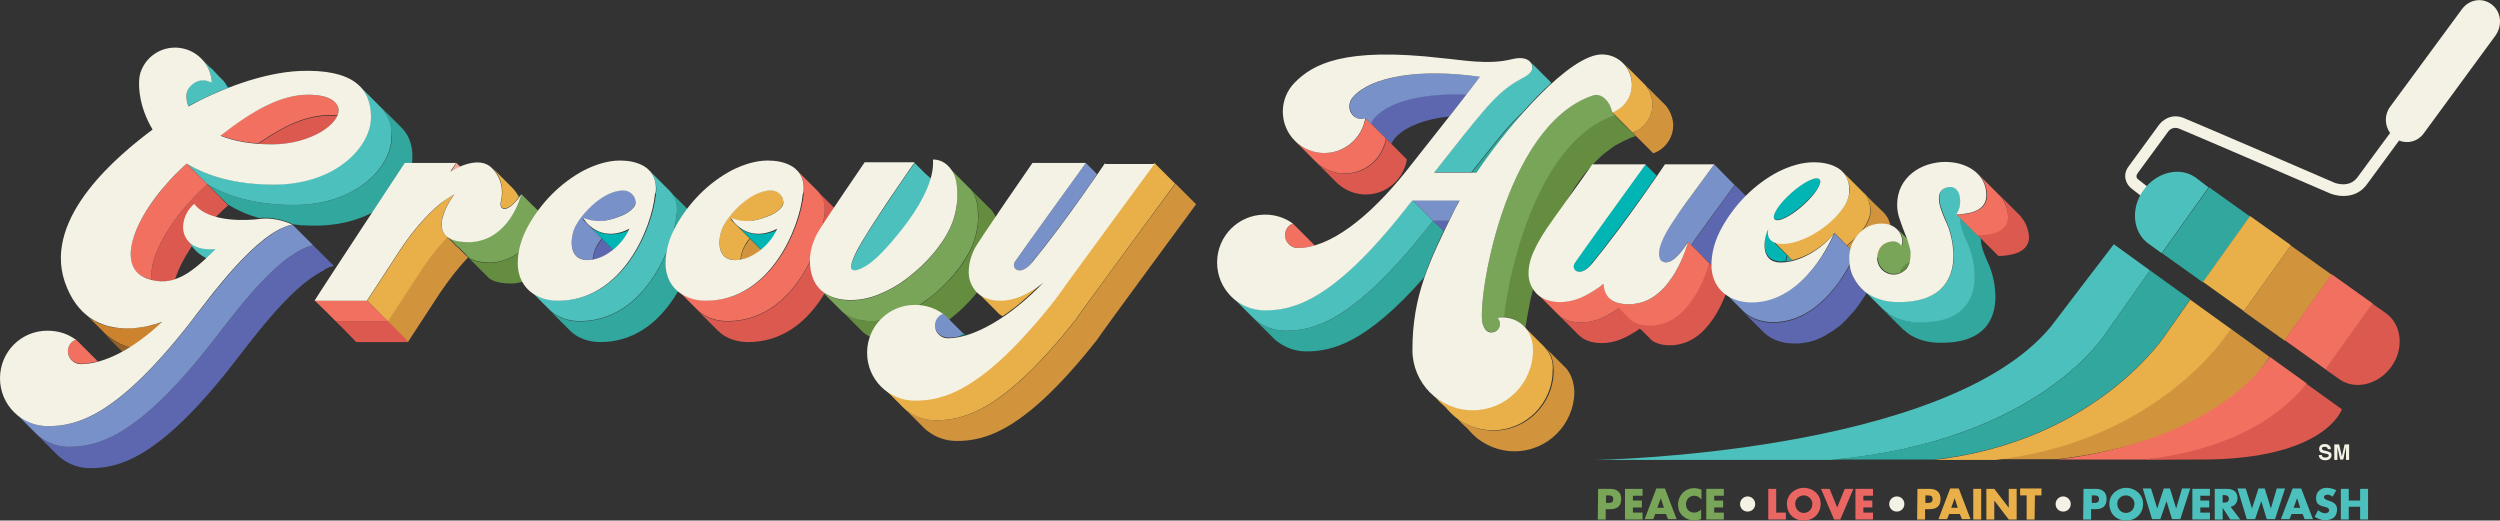 <?xml version="1.0" encoding="utf-8"?>
<!-- Generator: Adobe Illustrator 26.3.1, SVG Export Plug-In . SVG Version: 6.00 Build 0)  -->
<svg version="1.1" id="Layer_1" xmlns="http://www.w3.org/2000/svg" xmlns:xlink="http://www.w3.org/1999/xlink" x="0px" y="0px"
	 viewBox="0 0 725.7 151.1" style="enable-background:new 0 0 725.7 151.1;" xml:space="preserve">
<rect x="0" y="0" width="725.7" height="151.1" fill="#333333" stroke="none"/>
<style type="text/css">
	.st0{fill:#78A558;}
	.st1{fill:#F4F2E4;}
	.st2{fill:#E96663;}
	.st3{fill:#E9B049;}
	.st4{fill:#4CC0BC;}
	.st5{fill:#5D67AF;}
	.st6{fill:#926227;}
	.st7{fill:#31A79E;}
	.st8{fill:#DC5950;}
	.st9{fill:#F27060;}
	.st10{fill:#7891C9;}
	.st11{fill:#CD822D;}
	.st12{fill:#0C5BA2;}
	.st13{fill:#D1943D;}
	.st14{fill:#648D40;}
	.st15{fill:#F7A996;}
	.st16{fill:#286C53;}
	.st17{fill:#FFC132;}
	.st18{fill:#00B5B4;}
	.st19{fill:#EF4E28;}
	.st20{fill:#01B69B;}
	.st21{fill:#F5F3E5;}
</style>
<g>
	<path class="st0" d="M463.9,141.9h3.5c1.9,0,3.2,0.9,3.2,2.9c0,2.1-1.1,3-3.2,3h-1.3v3h-2.3L463.9,141.9L463.9,141.9z M466.2,146
		h0.4c0.8,0,1.7,0,1.7-1.1s-0.8-1.1-1.7-1.1h-0.4V146z"/>
	<path class="st0" d="M474,143.8v1.5h2.6v2H474v1.5h2.8v2h-5.1v-8.9h5.1v2H474V143.8z"/>
	<path class="st0" d="M480.5,149.2l-0.6,1.5h-2.5l3.4-8.9h2.5l3.4,8.9h-2.5l-0.6-1.5H480.5z M482.1,144.6L482.1,144.6l-1,2.8h1.9
		L482.1,144.6z"/>
	<path class="st0" d="M493.8,144.9c-0.5-0.6-1.2-1-2-1c-1.4,0-2.4,1.1-2.4,2.5s1,2.4,2.4,2.4c0.8,0,1.5-0.4,2-0.9v2.8
		c-0.8,0.2-1.3,0.4-2,0.4c-1.2,0-2.4-0.5-3.3-1.3c-1-0.9-1.4-2-1.4-3.4c0-1.2,0.5-2.4,1.3-3.3c0.9-0.9,2.1-1.4,3.4-1.4
		c0.7,0,1.4,0.2,2.1,0.4v2.8H493.8z"/>
	<path class="st0" d="M497.6,143.8v1.5h2.6v2h-2.6v1.5h2.8v2h-5.1v-8.9h5.1v2h-2.8V143.8z"/>
	<path class="st1" d="M509.5,146.3c0,1.2-0.9,2.2-2.2,2.2c-1.3,0-2.2-1-2.2-2.2s1-2.2,2.2-2.2S509.5,145.1,509.5,146.3z"/>
	<path class="st2" d="M515.6,148.8h2.8v2h-5.1v-8.9h2.3V148.8z"/>
	<path class="st2" d="M528.5,146.2c0,2.9-2.1,4.9-4.9,4.9c-2.9,0-4.9-2-4.9-4.9c0-2.7,2.4-4.6,4.9-4.6
		C526.2,141.6,528.5,143.5,528.5,146.2z M521.1,146.2c0,1.5,1.1,2.7,2.5,2.7s2.5-1.1,2.5-2.7c0-1.2-1.1-2.4-2.5-2.4
		S521.1,144.9,521.1,146.2z"/>
	<path class="st2" d="M533.3,147.3l2.2-5.4h2.5l-3.8,8.9h-1.8l-3.8-8.9h2.5L533.3,147.3z"/>
	<path class="st2" d="M540.9,143.8v1.5h2.6v2h-2.6v1.5h2.8v2h-5.1v-8.9h5.1v2h-2.8V143.8z"/>
	<path class="st1" d="M552.8,146.3c0,1.2-0.9,2.2-2.2,2.2s-2.2-1-2.2-2.2s1-2.2,2.2-2.2C551.9,144.1,552.8,145.1,552.8,146.3z"/>
	<path class="st3" d="M556.6,141.9h3.5c1.9,0,3.2,0.9,3.2,2.9c0,2.1-1.1,3-3.2,3h-1.3v3h-2.3L556.6,141.9L556.6,141.9z M558.9,146
		h0.4c0.8,0,1.7,0,1.7-1.1s-0.8-1.1-1.7-1.1h-0.4V146z"/>
	<path class="st3" d="M565.8,149.2l-0.6,1.5h-2.5l3.4-8.9h2.5l3.4,8.9h-2.5l-0.6-1.5H565.8z M567.4,144.6L567.4,144.6l-1,2.8h1.9
		L567.4,144.6z"/>
	<path class="st3" d="M575.1,150.8h-2.3v-8.9h2.3V150.8z"/>
	<path class="st3" d="M576.6,141.9h2.3l4.2,5.5l0,0v-5.5h2.3v8.9h-2.3l-4.2-5.5l0,0v5.5h-2.3V141.9z"/>
	<path class="st3" d="M590.6,150.8h-2.3v-7h-1.9v-2h6.2v2h-1.9L590.6,150.8L590.6,150.8z"/>
	<path class="st1" d="M601.1,146.3c0,1.2-0.9,2.2-2.2,2.2s-2.2-1-2.2-2.2s1-2.2,2.2-2.2S601.1,145.1,601.1,146.3z"/>
	<path class="st4" d="M604.8,141.9h3.5c1.9,0,3.2,0.9,3.2,2.9c0,2.1-1.1,3-3.2,3H607v3h-2.3L604.8,141.9L604.8,141.9z M607.2,146
		h0.4c0.8,0,1.7,0,1.7-1.1s-0.8-1.1-1.7-1.1h-0.4V146z"/>
	<path class="st4" d="M622.1,146.2c0,2.9-2.1,4.9-4.9,4.9c-2.9,0-4.9-2-4.9-4.9c0-2.7,2.4-4.6,4.9-4.6
		C619.7,141.6,622.1,143.5,622.1,146.2z M614.6,146.2c0,1.5,1.1,2.7,2.5,2.7s2.5-1.1,2.5-2.7c0-1.2-1.1-2.4-2.5-2.4
		S614.6,144.9,614.6,146.2z"/>
	<path class="st4" d="M626.2,147.6L626.2,147.6l1.9-5.8h1.8l1.8,5.8l0,0l1.7-5.8h2.4l-2.9,8.9h-2.4l-1.6-5.2l0,0l-1.8,5.2h-2.4
		l-2.7-8.9h2.4L626.2,147.6z"/>
	<path class="st4" d="M638.7,143.8v1.5h2.6v2h-2.6v1.5h2.8v2h-5.1v-8.9h5.1v2h-2.8V143.8z"/>
	<path class="st4" d="M650.3,150.8h-2.9l-2.2-3.4l0,0v3.4h-2.3v-8.9h3.5c1.8,0,3.1,0.8,3.1,2.7c0,1.2-0.7,2.3-2,2.5L650.3,150.8z
		 M645.2,145.9h0.2c0.8,0,1.6-0.1,1.6-1.1s-0.9-1.1-1.6-1.1h-0.2V145.9z"/>
	<path class="st4" d="M653.7,147.6L653.7,147.6l1.9-5.8h1.8l1.8,5.8l0,0l1.7-5.8h2.4l-2.9,8.9H658l-1.6-5.2l0,0l-1.8,5.2h-2.4
		l-2.7-8.9h2.4L653.7,147.6z"/>
	<path class="st4" d="M665.2,149.2l-0.6,1.5h-2.5l3.4-8.9h2.5l3.4,8.9H669l-0.6-1.5H665.2z M666.8,144.6L666.8,144.6l-1,2.8h1.9
		L666.8,144.6z"/>
	<path class="st4" d="M677.1,144.2c-0.4-0.4-1-0.6-1.5-0.6c-0.4,0-1,0.2-1,0.7s0.6,0.7,1,0.9l0.6,0.2c1.2,0.4,2.2,1,2.2,2.4
		c0,0.9-0.2,1.8-0.9,2.4c-0.7,0.6-1.6,0.8-2.5,0.8c-1.1,0-2.2-0.4-3.1-1l1-1.9c0.6,0.5,1.3,0.9,2.1,0.9c0.5,0,1.1-0.3,1.1-0.9
		c0-0.7-0.9-0.9-1.4-1c-1.5-0.4-2.4-0.8-2.4-2.5c0-1.8,1.3-3,3.1-3c0.9,0,2,0.3,2.8,0.7L677.1,144.2z"/>
	<path class="st4" d="M685.1,145.3v-3.4h2.3v8.9h-2.3v-3.7h-3.3v3.7h-2.3v-8.9h2.3v3.4H685.1z"/>
</g>
<g>
	<g>
		<path class="st5" d="M96.9,77.2L96.9,77.2l-3-3l0,0l0,0l-3-3c-1.1,0.2-2.3,0.7-3.5,1.3c-9.6,4.8-20.8,20.4-26.7,27.9
			c-20.9,26.5-32.4,29.3-40.7,29.3c-3.1,0-5.9-1-8.2-2.7c-0.4-0.3-0.8-0.7-1.2-1l2.3,2.3c0.2,0.3,0.5,0.5,0.8,0.8l2.3,2.3
			c0.2,0.3,0.5,0.5,0.8,0.8c0.4,0.4,0.8,0.7,1.2,1c2.3,1.7,5.1,2.7,8.2,2.7c8.3,0,19.8-2.8,40.7-29.3c5.9-7.5,17.1-23.1,26.7-27.9
			C94.6,77.9,95.8,77.4,96.9,77.2L96.9,77.2z"/>
		<path class="st6" d="M37.7,100.8c-2.2-0.5-4.3-1.5-6.3-3c-0.4-0.3-0.8-0.6-1.2-1c0,0,4.9,4.9,5.3,5.3c0.1-0.1,0.3-0.1,0.4-0.2
			c-0.1-0.1-0.1-0.1,0,0C36.5,101.5,37.1,101.2,37.7,100.8z"/>
		<path class="st7" d="M117.9,38.7c-0.3-0.5-0.7-0.9-1.1-1.4l-0.5-0.5l-2.4-2.4c-0.1-0.1-0.1-0.1-0.2-0.2l-0.4-0.4l0,0l-2.6-2.6
			c0.4,0.5,0.8,0.9,1.1,1.4c1.3,2,1.9,4.5,1.9,7.3c0,8.5-10.2,19.6-28.2,19.6c-11.3,0-19.5-2.5-25.3-6.1l3,3l3,3
			c2.6,1.6,5.5,2.9,9,3.9c5.1-0.6,9.6,1.7,9.6,1.7l0.1,0.1l0,0c0.3,0,0.5,0,0.8,0.1c0.3,0,0.5,0,0.8,0.1c0.3,0,0.5,0,0.8,0.1
			c0.3,0,0.5,0,0.8,0c1.1,0.1,2.2,0.1,3.4,0.1c18.1,0,28.2-11.1,28.2-19.6C119.8,43.2,119.2,40.7,117.9,38.7z"/>
		<path class="st8" d="M63.2,56.5l-3-3C49.9,62.7,43.1,74.3,44,81.3c1,0.3,2,0.4,3,0.4c1.3,0,2.6-0.2,3.8-0.6
			c2.1-6.6,7.8-14.7,15.4-21.5L63.2,56.5z"/>
		<path class="st8" d="M95.6,33.6c-6.6,0-13.1,2.9-20.6,8.2c1.3,0.1,2.6,0.1,4,0.1c1.3,0,2.6-0.1,3.8-0.2c5.2-0.6,9.7-2.6,12.5-4.8
			c1.2-1,2.1-2.1,2.6-3.2C97.2,33.6,96.4,33.6,95.6,33.6z"/>
		<path class="st9" d="M22,98.5c-0.5,0.2-0.9,0.5-1.3,0.9c-0.6,0.7-1,1.5-1,2.5c0,1.8,1.3,3.3,3.1,3.6c0.2,0,0.4,0.1,0.6,0.1
			c1.1,0,2.3-0.1,3.5-0.4c0.5-0.1,1-0.2,1.5-0.3L22,98.5z"/>
		<path class="st10" d="M90.9,71.2C90.9,71.2,90.8,71.2,90.9,71.2L88,68.3l-0.1-0.1l0,0l0,0L85,65.3l-0.1-0.1
			c-0.1,0-0.2,0.1-0.3,0.1c-1,0.2-2.1,0.6-3.2,1.2c-9.6,4.8-20.8,20.4-26.7,27.9c-20.9,26.5-32.4,29.3-40.7,29.3
			c-3.1,0-5.9-1-8.2-2.7c-0.4-0.3-0.8-0.7-1.2-1l2.6,2.6l3,3c0.1,0.1,0.2,0.2,0.4,0.4c0.4,0.4,0.8,0.7,1.2,1
			c2.3,1.7,5.1,2.7,8.2,2.7c8.3,0,19.8-2.8,40.7-29.3c5.9-7.5,17.1-23.1,26.7-27.9C88.6,71.9,89.7,71.4,90.9,71.2L90.9,71.2z"/>
		<path class="st4" d="M111.8,32.7c-0.3-0.5-0.7-1-1.1-1.4c0,0,0,0-0.1-0.1l-0.2-0.2c0,0,0,0-0.1-0.1l-2.6-2.6l-0.1-0.1l-0.3-0.3
			l0,0l-2.9-2.9c0.5,0.5,0.9,1.1,1.3,1.6c1.3,2,1.9,4.5,1.9,7.3c0,8.5-10.2,19.6-28.2,19.6c-11.3,0-19.5-2.5-25.3-6.1l3,3l3,3
			c5.9,3.6,14.1,6.1,25.3,6.1c18.1,0,28.2-11.1,28.2-19.6C113.8,37.2,113.2,34.7,111.8,32.7z"/>
		<path class="st9" d="M60.2,53.5l-3-3l-3-3C40.5,59.7,32.9,76.1,41.6,80.4c0.2,0.1,0.5,0.2,0.8,0.3c0.6,0.2,1.1,0.4,1.6,0.5
			C43.1,74.3,49.9,62.7,60.2,53.5z"/>
		<path class="st9" d="M98.2,31.4v-0.1c-0.3-1.5-2.4-3.8-8.7-3.8c-8,0-15.9,4.3-25.5,11.8c1.5,0.6,3.1,1.1,5,1.5
			c1.8,0.4,3.8,0.7,6,0.8c7.5-5.2,14-8.2,20.6-8.2c0.9,0,1.6,0,2.3,0.1C98.2,32.9,98.4,32.2,98.2,31.4z"/>
		<path class="st11" d="M46.4,93.7c-0.1,0-0.1,0-0.2,0.1c-0.3,0.1-0.7,0.2-1.1,0.3c-0.1,0-0.2,0.1-0.3,0.1s-0.2,0.1-0.3,0.1
			c-0.3,0.1-0.6,0.2-0.9,0.2c-0.1,0-0.1,0-0.2,0c-0.1,0-0.3,0.1-0.4,0.1c-0.2,0-0.4,0.1-0.6,0.1c-0.1,0-0.2,0-0.3,0.1
			c-0.4,0.1-0.8,0.1-1.2,0.2h-0.1c-0.3,0-0.6,0.1-0.9,0.1c0,0,0,0-0.1,0c-0.3,0-0.6,0.1-1,0.1l0,0c-0.3,0-0.7,0-1,0.1l0,0
			c-0.3,0-0.7,0-1,0c-0.5,0-0.9,0-1.4,0s-1-0.1-1.4-0.1c-0.5-0.1-1-0.1-1.5-0.2c-0.2,0-0.5-0.1-0.7-0.2c-0.5-0.1-1-0.3-1.5-0.4
			c-0.5-0.2-1-0.3-1.4-0.5c-0.5-0.2-0.9-0.4-1.3-0.7c-0.1-0.1-0.3-0.2-0.4-0.2c-0.2-0.1-0.4-0.2-0.5-0.3c-0.2-0.1-0.4-0.2-0.5-0.4
			c-0.2-0.2-0.4-0.3-0.6-0.5c-0.4-0.3-0.8-0.6-1.1-1l2.2,2.2c0.2,0.3,0.5,0.5,0.8,0.8l2.3,2.3c0.2,0.3,0.5,0.5,0.8,0.8
			c0.4,0.4,0.8,0.7,1.2,1c2,1.5,4.1,2.5,6.3,3c1.2-0.7,2.4-1.6,3.6-2.5c0.4-0.3,0.7-0.6,1.1-0.9c0,0,0,0,0.1,0
			c0.3-0.3,0.7-0.5,1-0.8c0.5-0.4,0.9-0.8,1.4-1.2c0.7-0.6,1.5-1.3,2.3-2C47.1,93.5,46.8,93.6,46.4,93.7z"/>
	</g>
	<path class="st4" d="M65.7,24.6c-0.2-0.4-0.5-0.7-0.8-1.1l0,0c-0.3-0.4-0.7-0.7-1.1-1.1l0,0l-2-2.1v-0.1L61,19.6l0,0l-2.3-2.3
		c0.4,0.4,0.7,0.9,1,1.3c1.1,1.6,1.7,3.5,1.8,5.4c-0.3-0.2-0.6-0.3-1-0.5c-2.6-0.9-5.3,0.5-6.2,3c-0.3,0.9-0.3,2.4,0.4,4.3
		c0.9-0.5,1.7-0.9,2.7-1.4l0,0c2-1,4.1-2,6.2-2.9l0,0c0.3-0.1,0.5-0.2,0.8-0.3c0.6-0.2,1.2-0.5,1.8-0.7
		C66.1,25.2,65.9,24.9,65.7,24.6z"/>
	<path class="st12" d="M64.9,23.6c0.3,0.3,0.6,0.7,0.8,1.1c0.2,0.3,0.4,0.6,0.5,0.9c0.2-0.1,0.3-0.1,0.4-0.2L64.9,23.6z"/>
</g>
<g>
	<g>
		<path class="st5" d="M399,34c-0.3,0.3-0.5,0.6-0.7,0.9c0,0.1-0.1,0.1-0.1,0.2c0,0.1-0.1,0.2-0.1,0.2c0,0.1,0,0.1-0.1,0.2
			c0,0.1-0.1,0.2-0.1,0.3l3,3l1.4,1.4l1.6,1.6c0-0.1,0.1-0.2,0.1-0.3c0,0,0-0.1,0.1-0.1c0-0.1,0.1-0.2,0.1-0.3s0.1-0.2,0.2-0.3
			c0.2-0.3,0.3-0.5,0.6-0.8c2.9-3.2,8.4-5.4,15.7-6.2c1-1.2,1.8-2.4,2.7-3.4c0.8-1.1,1.6-2.1,2.3-3C413.1,26.9,403.3,29.3,399,34z"
			/>
		<path class="st7" d="M436.2,38.9c-1.8,2.2-4.9,6-9,11.2h1.5c3.8-5.6,8.5-11.7,13.4-17.3C440.4,34.2,438.4,36.2,436.2,38.9z"/>
		<path class="st13" d="M455.6,108.3c-0.3-0.5-0.6-0.9-0.9-1.3c-0.2-0.3-0.5-0.5-0.8-0.8l0,0l-2.2-2.2l0,0l-0.6-0.6l-0.1-0.1
			l-2.3-2.3c0.4,0.4,0.7,0.9,1,1.3c0.9,1.4,1.3,3.2,1.3,5.3c0,9.6-7.8,17.4-17.4,17.4c-4.1,0-7.8-1.4-10.7-3.7c0.9,1.1,1.9,2.1,3,3
			c0.9,1.1,1.9,2.1,3,3c3,2.3,6.7,3.7,10.7,3.7c9.6,0,17.4-7.8,17.4-17.4C456.9,111.5,456.4,109.7,455.6,108.3z"/>
		<path class="st13" d="M484.5,32c-0.3-0.5-0.6-0.9-0.9-1.3l-3-3l-3-3c0.4,0.4,0.7,0.8,0.9,1.3c0.8,1.3,1.2,2.8,1.2,4.4
			c0,3.2-1.8,6-4.4,7.5c-0.5,0.3-0.9,0.5-1.4,0.6l0.9,0.9l2.1,2.1l0.9,0.9l2.1,2.1c0.5-0.2,1-0.4,1.4-0.6c2.6-1.5,4.4-4.3,4.4-7.5
			C485.7,34.8,485.2,33.3,484.5,32z"/>
		<path class="st14" d="M471.7,36.5l-3-3c-0.1,0-0.2,0.1-0.4,0.1c-21,7-30.1,42.1-31.9,58.4c1.2,0.1,2.3,0.3,3.3,0.8
			c1.1,0.5,2,1.1,2.8,2l0.3,0.3c0.4-2.5,0.9-5.3,1.5-8.3c0-0.2,0.1-0.4,0.2-0.7c0.3-1.4,0.7-2.9,1.1-4.4c0-0.2,0.1-0.4,0.2-0.6
			c0.1-0.3,0.2-0.7,0.3-1c0.1-0.2,0.1-0.5,0.2-0.7c0.3-1.2,0.7-2.3,1-3.5c0.2-0.7,0.4-1.4,0.7-2.1c1.3-3.9,2.9-7.8,4.7-11.5
			c0.3-0.7,0.7-1.3,1-2c0.9-1.7,1.8-3.3,2.8-4.9c0.4-0.6,0.7-1.2,1.1-1.7c2-3,4.3-5.7,6.8-8c0.5-0.5,1-0.9,1.5-1.3
			c0.8-0.6,1.6-1.2,2.4-1.8c0.4-0.3,0.9-0.6,1.4-0.8c0.5-0.3,1-0.5,1.5-0.8c0.5-0.2,1-0.5,1.5-0.7c0.6-0.3,1.2-0.5,1.8-0.7
			c0.1,0,0.2-0.1,0.4-0.1L471.7,36.5z"/>
		<path class="st8" d="M407,44.9l-1.6-1.6l-1.4-1.4l-1.6-1.6c-0.1,0.7-0.3,1.5-0.6,2.2c-0.6,1.6-1.5,3.1-2.8,4.4
			c-4.2,4.2-10.7,4.6-15.4,1.4c-0.5-0.4-1-0.8-1.5-1.2l2.8,2.8c0,0,0,0,0.1,0.1c0,0,0,0,0.1,0.1L388,53l0,0l0,0
			c0.5,0.5,1,0.9,1.6,1.3c4.7,3.3,11.2,2.8,15.4-1.4c1.3-1.3,2.2-2.8,2.8-4.4c0.3-0.7,0.5-1.5,0.6-2.2L407,44.9z"/>
		<path class="st7" d="M416,64.1c-0.7,0.9-1.4,1.7-2.1,2.6c-21,26.5-32.4,29.3-40.7,29.3c-3.1,0-5.9-1-8.2-2.7
			c-0.6-0.4-1.1-0.9-1.6-1.4l3,3l3,3c0.5,0.5,1,1,1.6,1.4c2.3,1.7,5.1,2.7,8.2,2.7c7.4,0,17.3-2.3,34.2-21.5
			c1.5-4.4,3.4-8.7,5.7-13.5L416,64.1z"/>
		<path class="st5" d="M419.1,67.1c0.5-1,1-2,1.5-3H416L419.1,67.1z"/>
		<path class="st4" d="M450,23.7l-2.7-2.7l-0.4-0.4l-2.5-2.5c0.4,0.5,0.5,1.2,0.4,1.7c0,0.2-0.1,0.4-0.2,0.6
			c-1.6,2.9-5.6,1.6-14.5,12.4c-2.5,2.9-7.2,8.9-13.8,17.2h5.4h5.4c4.1-5.2,7.2-9,9-11.2c2.2-2.7,4.2-4.6,5.8-6.1
			c2.8-3.2,5.6-6.1,8.4-8.6l0,0L450,23.7z"/>
		<path class="st3" d="M449.5,102.3c-0.3-0.5-0.6-0.9-1-1.3c0-0.1-0.1-0.1-0.1-0.2l-0.4-0.4c0,0,0,0-0.1-0.1l-2.1-2.1l-0.2-0.2
			c-0.1-0.1-0.1-0.1-0.2-0.2l0,0l-0.4-0.4l0,0l-2.3-2.3l-0.3-0.3c0.1,0.1,0.2,0.2,0.3,0.4c0.3,0.3,0.5,0.7,0.7,1
			c0.9,1.4,1.3,3.2,1.3,5.3c0,9.6-7.8,17.4-17.4,17.4c-4.1,0-7.8-1.4-10.7-3.7c0.9,1.1,1.9,2.1,3,3c0.9,1.1,1.9,2.1,3,3
			c3,2.3,6.7,3.7,10.7,3.7c9.6,0,17.4-7.8,17.4-17.4C450.9,105.5,450.4,103.7,449.5,102.3z"/>
		<path class="st3" d="M478.5,26c-0.3-0.5-0.6-0.9-0.9-1.3l-3-3l-0.8-0.8l-2.2-2.2c0.3,0.4,0.7,0.8,0.9,1.3c0.8,1.3,1.2,2.8,1.2,4.4
			c0,3.2-1.8,6-4.4,7.5c-0.5,0.3-0.9,0.5-1.4,0.6l0.9,0.9l2.1,2.1l0.9,0.9l2.1,2.1c0.5-0.2,1-0.4,1.4-0.6c2.6-1.5,4.4-4.3,4.4-7.5
			C479.7,28.8,479.2,27.3,478.5,26z"/>
		<path class="st9" d="M399.4,37.3l-3-3c-0.1,0.7-0.3,1.5-0.6,2.2c-0.6,1.6-1.5,3.1-2.8,4.4c-4.2,4.2-10.7,4.6-15.4,1.4
			c-0.5-0.4-1-0.8-1.5-1.2l2.7,2.7l0,0l0.1,0.1L379,44l2.8,2.8l0.1,0.1L382,47c0.5,0.5,1,0.9,1.5,1.2c4.7,3.3,11.2,2.8,15.4-1.4
			c1.3-1.3,2.2-2.8,2.8-4.4c0.3-0.7,0.5-1.5,0.6-2.2L399.4,37.3z"/>
		<path class="st4" d="M413,61.1l-3-3c-0.7,0.9-1.4,1.7-2.1,2.6C387,87.2,375.5,90,367.2,90c-3.1,0-5.9-1-8.2-2.7
			c-0.6-0.5-1.2-1-1.8-1.6l3.2,3.2l3,3c0.5,0.5,1,1,1.6,1.4c2.3,1.7,5.1,2.7,8.2,2.7c8.3,0,19.7-2.9,40.7-29.3
			c0.7-0.9,1.4-1.8,2.1-2.6L413,61.1z"/>
		<path class="st10" d="M410,58.1l3,3l3,3h4.6c0.5-1,1-2,1.5-3c0.1-0.1,0.1-0.2,0.2-0.4c0.4-0.8,0.9-1.7,1.4-2.6H410z"/>
		<path class="st10" d="M427.8,24.7c0.7-0.9,1.3-1.7,1.9-2.4c-17.5-2.5-31.3-0.1-36.7,5.7c-1.8,1.9-1.3,4.3-0.1,5.6
			c0.6,0.6,1.3,0.9,2,0.9l0,0c0.5,0,1,0,1.5-0.2l1.6,1.6c0-0.1,0.1-0.2,0.1-0.3s0-0.1,0.1-0.2c0-0.1,0.1-0.2,0.1-0.2
			c0-0.1,0.1-0.1,0.1-0.2c0.2-0.3,0.4-0.6,0.7-0.9c4.3-4.7,14-7.1,26.7-6.6C426.5,26.4,427.2,25.5,427.8,24.7L427.8,24.7z"/>
		<path class="st0" d="M467.8,32.6c-0.1-0.7-0.2-1.4-0.5-2c0,0,0,0-0.1,0c0,0,0,0,0.1,0c-0.9-2.1-2.9-3.7-4.9-3
			c-26,8.7-33.8,60.6-32,66.3c0.4,1.3,1.1,2.5,2.5,2.5c0.1,0,0.3,0,0.4,0l0,0c1.2-0.2,2.1-1.2,2.1-2.5c0-0.7-0.3-1.3-0.7-1.8l0,0
			c0.4-0.1,0.8-0.1,1.3-0.1c0.2,0,0.4,0,0.6,0c1.8-16.3,10.9-51.4,31.9-58.4c0.1,0,0.2-0.1,0.4-0.1L467.8,32.6z"/>
	</g>
	<path class="st9" d="M375.3,64.9c-0.5,0.2-0.9,0.5-1.3,0.9c-0.6,0.7-1,1.5-1,2.5c0,1.8,1.3,3.3,3.1,3.6c0.2,0,0.4,0.1,0.6,0.1
		c1.1,0,2.3-0.1,3.5-0.4c0.5-0.1,1-0.2,1.4-0.4L375.3,64.9z"/>
	<path class="st1" d="M465,15.8c-9.1,0-26.2,19.2-36.4,34.3h-12.3c6.6-8.4,11.3-14.3,13.8-17.2c8.9-10.8,12.9-9.5,14.5-12.4
		c0.7-1.3-0.2-4.7-5.8-3.3c-6.8,1.7-14.3,0.2-20-0.3c-29-3.4-37.8,1.9-42.9,7c-4.7,4.7-4.7,12.3,0,17s12.3,4.7,17,0
		c1.9-1.9,3-4.2,3.4-6.6c-1.2,0.5-2.5,0.2-3.5-0.7c-1.3-1.3-1.7-3.7,0.1-5.6c5.3-5.8,19.2-8.2,36.7-5.7
		c-3.2,4.3-10.1,13.1-21.2,27.1C397.2,63.5,385.8,72,376.7,72c-2,0-3.7-1.7-3.7-3.7c0-1.5,0.9-2.9,2.3-3.4c-2.3-1.7-5.1-2.6-8.1-2.6
		c-7.7,0-13.9,6.2-13.9,13.9s6.2,13.9,13.9,13.9c8.3,0,19.8-2.8,40.7-29.3c0.7-0.9,1.4-1.8,2.1-2.6h13.7c-0.5,0.9-1,1.8-1.4,2.6
		c-7.5,15.2-12.3,25-12.3,40.8c0,9.6,7.8,17.5,17.5,17.5c9.6,0,17.5-7.8,17.5-17.5c0-5.9-4.1-9.5-9-9.5c-0.4,0-0.8,0-1.3,0.1l0,0
		c0.4,0.5,0.7,1.1,0.7,1.8c0,1.4-1.1,2.5-2.5,2.5s-2.1-1.2-2.5-2.5c-1.8-5.7,6-57.6,32-66.3c2.7-0.9,5.2,2.2,5.5,5
		c3.4-1.2,5.8-4.4,5.8-8.2C473.6,19.6,469.8,15.8,465,15.8z"/>
</g>
<g>
	<path class="st15" d="M133.6,48.4c-0.9,0.4-1.5,0.7-1.5,0.7c-0.4,0.2-0.8,0.5-1.2,0.7l1.6-2.5L133.6,48.4z"/>
	<g>
		<path class="st16" d="M150.2,56.5c0,0.1,0.1,0.1,0.1,0.2l0,0l0,0c0.1,0.2,0.2,0.4,0.3,0.6l0,0l0,0c0.1-0.1,0.2-0.2,0.2-0.3
			l0.1-0.1l-2-2c0.3,0.3,0.5,0.6,0.7,0.9C149.9,56,150.1,56.3,150.2,56.5z"/>
		<path class="st14" d="M160.4,65.4l-3-3c0,0.1-0.1,0.3-0.2,0.7c0,0,0,0,0,0.1c-0.1,0.2-0.1,0.4-0.2,0.6c-0.4,1.2-1.2,3.1-2.5,5.1
			c-2.2,3.4-5.9,7-11.7,7.4c-0.2,0-0.5,0-0.7,0c-2,0-3.5-0.3-4.6-0.7c-0.6-0.2-1.1-0.5-1.5-0.8l2.2,2.2l0,0c0.1,0.1,0.2,0.3,0.4,0.4
			c0.1,0.1,0.1,0.1,0.2,0.2l0.1,0.1l0,0l0.1,0.1l2.3,2.3l0,0c0.1,0.2,0.3,0.3,0.5,0.5l0,0c0.4,0.4,1,0.7,1.7,1
			c1.2,0.4,2.7,0.7,4.6,0.7c0.2,0,0.5,0,0.7,0c5.8-0.4,9.5-3.9,11.7-7.4c2.1-3.2,2.9-6.2,2.9-6.5L160.4,65.4z"/>
		<path class="st13" d="M135.9,74.7c-0.1-0.1-0.2-0.2-0.4-0.3c0,0,0,0-0.1-0.1l-0.1-0.1l-0.1-0.1c-0.1-0.1-0.1-0.2-0.2-0.2l0,0
			l-2.1-2.1c0,0,0,0-0.1,0c-0.4-0.3-0.7-0.6-1-1l-1.9-1.9c-0.1,0-0.1-0.1-0.2-0.1c-2.9,3-5.5,6.3-8.1,10.4l-9.2,14.1l3,3l3,3
			l9.2-14.1C130.4,81.1,133,77.7,135.9,74.7L135.9,74.7z"/>
		<polygon class="st8" points="115.6,96.2 112.6,93.2 97.4,93.2 100.4,96.2 103.4,99.3 118.6,99.3 		"/>
		<path class="st0" d="M154.3,59.3l-3-3c0,0.1-0.1,0.3-0.2,0.7v0.1c-0.1,0.2-0.1,0.4-0.2,0.6c-0.4,1.2-1.2,3.1-2.5,5.1
			c-2.2,3.4-5.9,7-11.7,7.4c-0.2,0-0.5,0-0.7,0c-2,0-3.5-0.3-4.6-0.7c-0.5-0.2-0.9-0.4-1.3-0.7l1.9,1.9c0.2,0.4,0.6,0.7,1,1
			c0,0,0,0,0.1,0l2.1,2.1l0,0c0.1,0.1,0.2,0.2,0.3,0.4l0.1,0.1c0.1,0.1,0.3,0.3,0.4,0.4l0,0c0.4,0.3,0.9,0.6,1.5,0.8
			c1.2,0.4,2.7,0.7,4.6,0.7c0.2,0,0.5,0,0.7,0c5.8-0.4,9.5-3.9,11.7-7.4c1.3-1.9,2-3.8,2.5-5.1c0.1-0.2,0.2-0.5,0.2-0.6V63
			c0.1-0.4,0.2-0.6,0.2-0.7L154.3,59.3z"/>
		<path class="st3" d="M150.3,56.7L150.3,56.7c0-0.1-0.1-0.1-0.1-0.2c-0.2-0.3-0.3-0.5-0.5-0.8s-0.5-0.6-0.7-0.9
			c-0.1-0.1-0.1-0.1-0.2-0.2c-0.1-0.1-0.1-0.1-0.2-0.2l-2.7-2.7l-0.1-0.1l-0.1-0.1l-2.7-2.7c0.5,0.6,1,1.2,1.4,1.8
			c1.4,2.4,1.7,5.2,1.1,7.7c-0.6,2,0.8,3.2,3.3,1c0.6-0.5,1.2-1.2,1.9-2.2C150.5,57.1,150.4,56.9,150.3,56.7z"/>
		<path class="st3" d="M128.2,64.4c0.4-3.8,3.7-8,3.7-8c-1.7,0.9-3.7,2.3-5.5,4c-3.8,3.5-7.2,7.6-10.6,12.8l-9.2,14.1l3,3l3,3
			l9.2-14.1c2.6-4.1,5.3-7.4,8.1-10.4C128.4,67.6,128,66.1,128.2,64.4z"/>
		<polygon class="st9" points="109.5,90.2 106.5,87.2 91.3,87.2 94.4,90.2 97.4,93.2 112.6,93.2 		"/>
	</g>
	<path class="st1" d="M145.4,58.4c0.8-3.2,0.1-7-2.7-9.7C139,45,132,49.1,132,49.1c-0.4,0.2-0.8,0.5-1.3,0.7l1.7-2.5h-14.9
		c0,0-24.6,37.3-26.2,40h15.2l9.2-14.1c3.4-5.2,6.7-9.2,10.6-12.8c1.8-1.7,3.9-3,5.6-4c0,0-10.6,13.9,4.1,13.9c0.2,0,0.5,0,0.7,0
		c11.2-0.7,14.5-13.3,14.6-13.8C147.2,62.4,144.7,61,145.4,58.4z"/>
</g>
<g>
	<g>
		<path class="st5" d="M503.6,53.7l-2.2,3l-2.2,3c-2.8,3.9-5.3,7.2-7.3,10.1c-0.3,0.5-0.6,0.9-0.9,1.4l0,0l2,2l1,1l0,0l2,2l1,1
			c0.3-0.4,0.6-0.9,0.9-1.4c2-2.9,4.5-6.2,7.3-10.1l2.2-3l2.2-3L503.6,53.7z"/>
		<path class="st8" d="M497,77.2L497,77.2l-1-1c-0.1,0.3-1.2,4.6-3.8,9c-2.5,4.2-6.3,8.4-11.8,9c-0.2,0-0.5,0-0.7,0.1
			c-2,0.1-3.5-0.1-4.7-0.6c-0.6-0.2-1.1-0.5-1.5-0.8l2.3,2.3l0,0c0.1,0.1,0.2,0.2,0.3,0.3c0.1,0.1,0.2,0.2,0.4,0.3l0,0l2.4,2.4
			c0.1,0.1,0.1,0.2,0.2,0.2c0.1,0.1,0.2,0.2,0.3,0.3c0.4,0.4,1,0.7,1.6,0.9c1.2,0.5,2.7,0.7,4.7,0.6c0.2,0,0.5,0,0.7-0.1
			c5.5-0.6,9.3-4.8,11.8-9c2.6-4.4,3.8-8.7,3.8-9L497,77.2z"/>
		<path class="st8" d="M475.8,95L475.8,95l-2.3-2.3l0,0c-0.1-0.1-0.3-0.2-0.4-0.4c-0.1-0.1-0.2-0.2-0.3-0.3l0,0c0,0,0,0-0.1-0.1
			l-2.2-2.2c-0.2-0.1-0.3-0.3-0.4-0.4c-0.1,0.1-0.2,0.2-0.4,0.3c-1.6,1.2-3.3,2.1-5,2.8c-1.9,0.8-3.8,1.2-5.7,1.2
			c-2.1,0-3.8-0.4-5.2-1.2c-0.6-0.4-1.2-0.8-1.7-1.3l3,3l3,3c0.5,0.5,1.1,1,1.7,1.3c1.4,0.8,3.1,1.2,5.2,1.2c1.9,0,3.8-0.4,5.7-1.2
			c1.7-0.7,3.4-1.7,5-2.8c0.1-0.1,0.2-0.2,0.4-0.3C476,95.2,475.9,95.1,475.8,95z"/>
		<path class="st17" d="M468,87C468,87.1,468,87.1,468,87C468,87.1,468,87.1,468,87z"/>
		<path class="st10" d="M497.6,47.7l-2.2,3l-2.2,3c-2.8,3.9-5.2,7.2-7.3,10.1c-5,7.3-4.7,10.3-4.1,11.4c0.4,0.7,1,0.8,1.2,0.9
			c0.3,0.1,0.8,0.1,1.5-0.1c1.2-0.4,3-1.8,5.4-5.8l1,1c0.3-0.4,0.6-0.9,0.9-1.4c2-2.9,4.5-6.2,7.3-10.1l2.2-3l2.2-3L497.6,47.7z"/>
		<path class="st9" d="M470,89.3L470,89.3c-0.4-0.4-2.7-2.8-2.7-2.8c-0.1-0.1-0.2-0.1-0.2-0.2c-1-1-1.4-2.3-1.6-3.8
			c0-0.1-0.1-0.2-0.1-0.2c-0.6,0.5-1.2,0.9-1.7,1.3c-1.6,1.2-3.3,2.1-5,2.8c-1.9,0.8-3.8,1.2-5.7,1.2c-2.1,0-3.8-0.4-5.2-1.2
			c-0.6-0.4-1.2-0.8-1.7-1.3l3,3l3,3c0.5,0.5,1.1,1,1.7,1.3c1.4,0.8,3.1,1.2,5.2,1.2c1.9,0,3.8-0.4,5.7-1.2c1.7-0.7,3.4-1.7,5-2.8
			C469.8,89.5,469.9,89.4,470,89.3L470,89.3z"/>
		<path class="st9" d="M494,74.2l-3-3l0,0l-1-1c-0.1,0.3-1.2,4.6-3.8,9c-2.5,4.2-6.3,8.4-11.8,9c-0.2,0-0.5,0-0.7,0.1
			c-2,0.1-3.5-0.1-4.7-0.6c-0.2-0.1-0.3-0.1-0.5-0.2c-0.1-0.1-0.2-0.1-0.3-0.2c0,0-0.1,0-0.1-0.1H468l0,0c-0.1,0-0.1-0.1-0.2-0.1
			s-0.1-0.1-0.2-0.1c-0.1-0.1-0.2-0.1-0.2-0.2l0,0l0,0l0,0c0,0,2.3,2.4,2.7,2.8c0,0,0,0,0.1,0.1s0.3,0.3,0.4,0.4l2.2,2.2
			c0,0,0,0,0.1,0.1l0,0c0.1,0.1,0.2,0.2,0.3,0.3c0.1,0.1,0.3,0.2,0.4,0.4l0,0c0.4,0.3,0.9,0.6,1.5,0.8c1.2,0.5,2.7,0.7,4.7,0.6
			c0.2,0,0.5,0,0.7-0.1c5.5-0.6,9.3-4.8,11.8-9c2.6-4.4,3.8-8.7,3.8-9L494,74.2z"/>
	</g>
	<path class="st18" d="M480.6,50.7l-3-3c0,0-0.8,1.2-2.2,3c-5.1,7.1-17.6,24.4-18.4,25.7c-1.2,1.9,1.5,4.4,4.9,0.3c0,0,0,0,0-0.1
		c6.2-7.6,12.9-16.9,17.1-22.9c0.7-1,1.3-1.9,1.9-2.7L480.6,50.7z"/>
	<path class="st1" d="M493.2,53.7l4.4-6h-14.3c0,0-11.2,16.7-21.2,28.9c-3.5,4.2-6.2,1.7-5-0.2c1-1.6,20.6-28.7,20.6-28.7h-15.5
		l-1.1,1.6c-2.4,3.5-10.6,14.7-12.1,17c-1.6,2.4-2.8,4.5-3.7,6.5c-1.1,2.3-1.6,4.5-1.6,6.6c0,2.2,0.8,4.2,2.3,5.8
		c1.6,1.6,3.9,2.5,6.9,2.5c1.9,0,3.8-0.4,5.8-1.2c1.7-0.7,3.4-1.7,5-2.8c0.6-0.4,1.1-0.8,1.7-1.3c0,0.1,0.1,0.2,0.1,0.2
		c0.2,3.3,2.2,6,8.2,5.7c0.2,0,0.5,0,0.7-0.1c11.1-1.2,15.5-17.4,15.6-18c-3.8,6.2-6.1,6.1-6.9,5.9c-0.2-0.1-0.9-0.2-1.2-0.9
		c-0.6-1.2-0.9-4.1,4.1-11.4C487.9,60.9,490.4,57.5,493.2,53.7z"/>
</g>
<g>
	<g>
		<path class="st5" d="M177.7,72.2l-0.4-0.4l0,0c-0.1-0.1-0.2-0.2-0.3-0.3l-0.1-0.1l-0.1-0.1c-0.1-0.1-0.3-0.3-0.4-0.4l-1.6-1.6
			c-1,1.3-1.3,1.9-1.6,2.4c-0.5,0.9-0.9,2.3-1.1,3.8l0,0c1.6-0.3,3.3-1,4.9-2.1c0.4-0.3,0.7-0.5,1.1-0.8L177.7,72.2z"/>
		<path class="st7" d="M201.6,63.1c-0.3-0.6-0.7-1.1-1.1-1.5l-3-3l0,0l-0.3-0.3l0,0l-2.7-2.7c0.4,0.5,0.8,1,1.1,1.6
			c0.5,1.1,0.9,2.3,0.9,3.6c0,0.6,0,1.2-0.1,1.7c-1.1,9.7-9.4,30.8-28.1,30.8c-2.7,0-5.2-0.7-7.2-2c-0.3-0.2-0.5-0.4-0.8-0.6
			s-0.5-0.4-0.8-0.7l2.8,2.8l0.2,0.2l2.8,2.8c0.1,0.1,0.1,0.1,0.2,0.2c0.3,0.2,0.5,0.5,0.8,0.7s0.5,0.4,0.8,0.6c2,1.3,4.5,2,7.2,2
			c18.7,0,27-21.2,28.1-30.8c0.1-0.5,0.1-1.1,0.1-1.7C202.5,65.4,202.2,64.1,201.6,63.1z"/>
		<path class="st4" d="M195.6,57.1c-0.3-0.6-0.7-1.1-1.1-1.6l0,0l-0.2-0.2l0,0l-2.7-2.7c0,0,0-0.1-0.1-0.1l-0.2-0.2c0,0,0,0-0.1-0.1
			l-2.7-2.7c0.4,0.5,0.8,1,1.1,1.6c0.5,1.1,0.9,2.3,0.9,3.6c0,0.6,0,1.2-0.1,1.7c-1,9.7-9.4,30.8-28.1,30.8c-2.7,0-5.2-0.7-7.2-2
			c-0.3-0.2-0.5-0.4-0.8-0.6s-0.6-0.5-1-0.9l3.1,3.1l0,0l0.1,0.1l2.8,2.8c0.1,0.1,0.1,0.1,0.2,0.2c0.3,0.3,0.5,0.5,0.8,0.7
			s0.5,0.4,0.8,0.6c2,1.3,4.5,2,7.2,2c18.7,0,27-21.2,28.1-30.8c0.1-0.5,0.1-1.1,0.1-1.7C196.5,59.3,196.2,58.1,195.6,57.1z"/>
		<path class="st10" d="M184.5,58.4L184.5,58.4c-0.1-0.6-0.3-1.1-0.6-1.6c0-0.1-0.1-0.1-0.1-0.2l-0.1-0.1c-0.6-0.8-1.6-1.3-2.7-1.3
			c-0.6,0-5.5-0.2-11.4,6.7c-1.5,1.7-2,2.5-2.3,3.2c-0.1,0.1-0.1,0.3-0.2,0.4c-1.1,1.9-2,6.4,0.1,8.7c0.5,0.5,1.1,0.9,2,1.1
			c0.4,0.1,0.9,0.2,1.4,0.2c0.4,0,0.9,0,1.3-0.1h0.1c0.2-1.5,0.6-2.9,1.1-3.8c0.3-0.6,0.6-1.2,1.6-2.4l-0.6-0.6
			c-0.1-0.1-0.2-0.1-0.2-0.2l-0.1-0.1c-0.1-0.1-0.1-0.1-0.2-0.2c-0.1-0.1-0.1-0.1-0.2-0.2l0,0l-1.7-1.7l-0.8-0.8c0,0,0,0-0.1-0.1
			l-0.1-0.1c-0.1-0.1-0.1-0.1-0.2-0.2c-0.1-0.1-0.1-0.1-0.2-0.2c-0.1-0.1-0.2-0.2-0.3-0.3c-0.1-0.1-0.1-0.1-0.2-0.2l-0.1-0.1
			l-0.1-0.1c0,0,0,0-0.1-0.1s-0.2-0.2-0.2-0.3c-0.1-0.2-0.2-0.3-0.2-0.3l0,0l0,0c0.5,0.2,0.9,0.3,1.3,0.4c0.8,0.2,1.6,0.3,2.4,0.4
			c0.1,0,0.2,0,0.3,0c0.2,0,0.3,0,0.5,0c1,0,1.9-0.1,2.8-0.3c1.5-0.3,3-0.9,4.6-1.6c0,0,0,0,0.1,0c0.4-0.2,3.3-1.7,3.3-3.5
			C184.5,58.7,184.5,58.6,184.5,58.4z"/>
		<path class="st19" d="M170.9,65.5L170.9,65.5L170.9,65.5l0.1,0.1C171,65.5,171,65.5,170.9,65.5z"/>
		<path class="st18" d="M172.3,66.6c-0.2-0.1-0.4-0.3-0.6-0.4c-0.2-0.2-0.4-0.3-0.5-0.5l-0.1-0.1l-0.1-0.1l0.8,0.8l3,3l3,3l0.3,0.3
			l0,0l0.1-0.1c0.5-0.4,1-0.9,1.5-1.4c1.3-1.3,2.4-2.9,3.1-4.4C178,68.9,174.6,68,172.3,66.6z"/>
	</g>
	<path class="st1" d="M170.6,75.5c-6.2,0-4.9-7.4-3.5-9.9c0.4-0.7,0.7-1.5,2.5-3.6c6-6.9,10.8-6.7,11.4-6.7c1.9,0,3.5,1.6,3.5,3.5
		s-3.3,3.5-3.3,3.5c-4.2,1.8-7.2,2.6-11.9,1c0,0,4.3,7.7,13.4,3.1C180.6,71.3,175.2,75.5,170.6,75.5z M190.4,54.6
		c0-3-1.5-5.5-4.1-6.7c-1.8-0.9-4-1.3-6.3-1.3c-3.3,0-6.8,1-10.4,2.8c-3.4,1.8-6.5,4.1-9.3,6.9c-2.8,2.8-5.1,5.9-7,9.3
		c-2,3.6-3,7.3-3,10.8c0,4.4,2,6.9,3.7,8.3c2.2,1.7,4.9,2.6,8,2.6c18.7,0,27.2-21.2,28.1-30.8C190.4,55.8,190.4,55.3,190.4,54.6z"/>
</g>
<g>
	<g>
		<path class="st13" d="M220.6,72.2l-0.4-0.4l0,0c-0.1-0.1-0.2-0.2-0.3-0.3l-0.1-0.1l-0.1-0.1c-0.1-0.1-0.3-0.3-0.4-0.4l-1.6-1.6
			c-1,1.3-1.3,1.9-1.6,2.4c-0.5,0.9-0.9,2.3-1.1,3.8l0,0c1.6-0.3,3.3-1,4.9-2.1c0.4-0.3,0.7-0.5,1.1-0.8L220.6,72.2z"/>
		<path class="st8" d="M244.5,63.1c-0.3-0.6-0.7-1.1-1.1-1.5l-3-3l0,0l-0.3-0.3l0,0l-2.7-2.7c0.4,0.5,0.8,1,1.1,1.6
			c0.5,1.1,0.9,2.3,0.9,3.6c0,0.6,0,1.2-0.1,1.7c-1.1,9.7-9.4,30.8-28.1,30.8c-2.7,0-5.2-0.7-7.2-2c-0.3-0.2-0.5-0.4-0.8-0.6
			s-0.5-0.4-0.8-0.7l2.8,2.8l0.2,0.2l2.8,2.8c0.1,0.1,0.1,0.1,0.2,0.2c0.3,0.2,0.5,0.5,0.8,0.7s0.5,0.4,0.8,0.6c2,1.3,4.5,2,7.2,2
			c18.7,0,27-21.2,28.1-30.8c0.1-0.5,0.1-1.1,0.1-1.7C245.4,65.4,245.1,64.1,244.5,63.1z"/>
		<path class="st9" d="M238.5,57.1c-0.3-0.6-0.7-1.1-1.1-1.6l0,0l-0.2-0.2l0,0l-2.7-2.7c0,0,0-0.1-0.1-0.1l-0.2-0.2c0,0,0,0-0.1-0.1
			l-2.7-2.7c0.4,0.5,0.8,1,1.1,1.6c0.5,1.1,0.9,2.3,0.9,3.6c0,0.6,0,1.2-0.1,1.7c-1,9.7-9.4,30.8-28.1,30.8c-2.7,0-5.2-0.7-7.2-2
			c-0.3-0.2-0.5-0.4-0.8-0.6s-0.6-0.5-1-0.9l3.1,3.1l0,0l0.1,0.1l2.8,2.8c0.1,0.1,0.1,0.1,0.2,0.2c0.3,0.3,0.5,0.5,0.8,0.7
			s0.5,0.4,0.8,0.6c2,1.3,4.5,2,7.2,2c18.7,0,27-21.2,28.1-30.8c0.1-0.5,0.1-1.1,0.1-1.7C239.4,59.3,239.1,58.1,238.5,57.1z"/>
		<path class="st3" d="M227.4,58.4L227.4,58.4c-0.1-0.6-0.3-1.1-0.6-1.6c0-0.1-0.1-0.1-0.1-0.2l-0.1-0.1c-0.6-0.8-1.6-1.3-2.7-1.3
			c-0.6,0-5.5-0.2-11.4,6.7c-1.5,1.7-2,2.5-2.3,3.2c-0.1,0.1-0.1,0.3-0.2,0.4c-1.1,1.9-2,6.4,0.1,8.7c0.5,0.5,1.1,0.9,2,1.1
			c0.4,0.1,0.9,0.2,1.4,0.2c0.4,0,0.9,0,1.3-0.1h0.1c0.2-1.5,0.6-2.9,1.1-3.8c0.3-0.6,0.6-1.2,1.6-2.4l-0.6-0.6
			c-0.1-0.1-0.2-0.1-0.2-0.2l-0.1-0.1c-0.1-0.1-0.1-0.1-0.2-0.2c-0.1-0.1-0.1-0.1-0.2-0.2l0,0l-1.7-1.7l-0.8-0.8c0,0,0,0-0.1-0.1
			l-0.1-0.1c-0.1-0.1-0.1-0.1-0.2-0.2c-0.1-0.1-0.1-0.1-0.2-0.2c-0.1-0.1-0.2-0.2-0.3-0.3c-0.1-0.1-0.1-0.1-0.2-0.2l-0.1-0.1
			l-0.1-0.1c0,0,0,0-0.1-0.1s-0.2-0.2-0.2-0.3c-0.1-0.2-0.2-0.3-0.2-0.3l0,0l0,0c0.5,0.2,0.9,0.3,1.3,0.4c0.8,0.2,1.6,0.3,2.4,0.4
			c0.1,0,0.2,0,0.3,0c0.2,0,0.3,0,0.5,0c1,0,1.9-0.1,2.8-0.3c1.5-0.3,3-0.9,4.6-1.6c0,0,0,0,0.1,0c0.4-0.2,3.3-1.7,3.3-3.5
			C227.4,58.7,227.4,58.6,227.4,58.4z"/>
		<path class="st19" d="M213.8,65.5L213.8,65.5L213.8,65.5l0.1,0.1C213.9,65.5,213.9,65.5,213.8,65.5z"/>
		<path class="st18" d="M215.3,66.6c-0.2-0.1-0.4-0.3-0.6-0.4c-0.2-0.2-0.4-0.3-0.5-0.5l-0.1-0.1l-0.1-0.1l0.8,0.8l3,3l3,3l0.3,0.3
			l0,0l0.1-0.1c0.5-0.4,1-0.9,1.5-1.4c1.3-1.3,2.4-2.9,3.1-4.4C220.9,68.9,217.5,68,215.3,66.6z"/>
	</g>
	<path class="st1" d="M213.5,75.5c-6.2,0-4.9-7.4-3.5-9.9c0.4-0.7,0.7-1.5,2.5-3.6c6-6.9,10.8-6.7,11.4-6.7c1.9,0,3.5,1.6,3.5,3.5
		s-3.3,3.5-3.3,3.5c-4.2,1.8-7.2,2.6-11.9,1c0,0,4.3,7.7,13.4,3.1C223.5,71.3,218.1,75.5,213.5,75.5z M233.3,54.6
		c0-3-1.5-5.5-4.1-6.7c-1.8-0.9-4-1.3-6.3-1.3c-3.3,0-6.8,1-10.4,2.8c-3.4,1.8-6.5,4.1-9.3,6.9c-2.8,2.8-5.1,5.9-7,9.3
		c-2,3.6-3,7.3-3,10.8c0,4.4,2,6.9,3.7,8.3c2.2,1.7,4.9,2.6,8,2.6c18.7,0,27.2-21.2,28.1-30.8C233.3,55.8,233.3,55.3,233.3,54.6z"/>
</g>
<g>
	<g>
		<path class="st14" d="M288.7,62.3c-0.1-0.2-0.2-0.3-0.3-0.5c-0.3-0.5-0.6-0.9-1-1.2c-0.1-0.1-0.1-0.1-0.2-0.2l-2.8-2.8
			c-0.1-0.1-0.1-0.1-0.2-0.2l-2.8-2.8c0.3,0.3,0.7,0.8,1,1.2c0.1,0.2,0.2,0.3,0.3,0.5c0.9,1.6,1.3,3.7,1.3,6.6
			c0,0.7-0.1,1.5-0.1,2.2c-0.4,3-1.3,6-2.6,8.3c-0.7,1.4-1.6,2.8-2.6,4.1c-2,2.8-4.4,5.3-7.1,7.6c-2.7,2.3-5.6,4.3-8.7,5.7
			c-3.3,1.6-6.6,2.4-9.9,2.4c-2.8,0-5.2-0.6-7.1-1.8c-0.5-0.3-0.9-0.6-1.3-0.9c-0.2-0.2-0.3-0.3-0.5-0.5l3,3l3,3
			c0.2,0.2,0.3,0.3,0.5,0.5c0.4,0.3,0.8,0.6,1.3,0.9c1.9,1.2,4.3,1.8,7.1,1.8c3.3,0,6.6-0.8,9.9-2.4c3.1-1.5,6-3.4,8.7-5.7
			c2.7-2.3,5-4.8,7.1-7.6c1-1.4,1.9-2.8,2.6-4.1c1.3-2.3,2.2-5.2,2.6-8.3c0.1-0.7,0.1-1.4,0.1-2.2C290,66,289.5,63.9,288.7,62.3z"/>
		<path class="st4" d="M268.5,50.3l-3-3c0,0-0.8,1.2-2.1,3c-3.9,5.7-12.3,17.9-14.9,23.1c-1.2,2.5-1.8,4.4-1.2,5
			c0.5,0.6,2.1,0.1,3.7-0.8c0.7-0.4,1.3-0.8,1.9-1.2c2.2-1.7,4.2-3.9,6.2-6.2c6.5-7.5,9.4-13.1,10.8-16.9c0.2-0.5,0.3-0.9,0.4-1.4
			L268.5,50.3z"/>
		<path class="st0" d="M282.6,56.2c-0.1-0.2-0.2-0.3-0.3-0.5c-0.3-0.5-0.6-0.9-1-1.2c-0.1-0.1-0.1-0.1-0.2-0.2l-2.8-2.8
			c-0.1-0.1-0.1-0.1-0.2-0.2l-2.7-2.7c0.3,0.3,0.6,0.7,0.9,1.2c0.1,0.2,0.2,0.3,0.3,0.5c0.9,1.6,1.3,3.7,1.3,6.6
			c0,0.7-0.1,1.5-0.1,2.2c-0.4,3-1.3,6-2.6,8.3c-0.7,1.4-1.6,2.8-2.6,4.1c-2,2.8-4.4,5.3-7.1,7.6c-2.7,2.3-5.6,4.3-8.7,5.7
			c-3.3,1.6-6.6,2.4-9.9,2.4c-2.8,0-5.2-0.6-7.1-1.8c-0.5-0.3-0.9-0.6-1.3-0.9c-0.1-0.1-0.3-0.2-0.4-0.4L241,87l3,3
			c0.2,0.2,0.3,0.3,0.5,0.5c0.4,0.3,0.8,0.6,1.3,0.9c1.9,1.2,4.3,1.8,7.1,1.8c3.3,0,6.6-0.8,9.9-2.4c3.1-1.5,6-3.4,8.7-5.7
			c2.7-2.3,5-4.8,7.1-7.6c1-1.4,1.9-2.8,2.6-4.1c1.3-2.3,2.2-5.2,2.6-8.3c0.1-0.7,0.1-1.4,0.1-2.2C283.9,60,283.5,57.8,282.6,56.2z"
			/>
	</g>
	<path class="st1" d="M275.2,67.3c-0.7,1.4-1.6,2.8-2.6,4.1c-2,2.8-4.4,5.3-7.1,7.6c-2.7,2.3-5.6,4.3-8.7,5.7
		c-3.3,1.6-6.6,2.4-9.9,2.4c-3.5,0-6.3-0.9-8.4-2.7c-2.2-1.9-3.4-4.9-3.4-8.8c0-2.4,0.7-5.1,2.1-7.8c1.2-2.3,13.8-20.7,13.8-20.7
		h14.5c0,0-13.5,19.2-17,26.1c-1.2,2.5-1.8,4.4-1.2,5c0.8,0.9,3.7-0.6,5.5-2c2.2-1.7,4.2-3.9,6.2-6.2c14.3-16.6,11.4-23.7,11.9-23.7
		c1.2,0,3.6,0.4,5.4,3.2c1.1,1.6,1.6,3.9,1.6,7.1c0,0.8,0,1.5-0.1,2.2C277.4,62.1,276.5,65,275.2,67.3z"/>
</g>
<g>
	<g>
		<path class="st13" d="M341.2,53.3c0,0-0.8,1.1-2.2,3c-6.6,8.9-25.5,34.6-26.6,36.4C291.5,119.2,280,122,271.7,122
			c-3.1,0-5.9-1-8.2-2.7c-0.4-0.3-0.8-0.7-1.2-1c0,0,5.8,5.8,6,6c0.4,0.4,0.8,0.7,1.2,1c2.3,1.7,5.1,2.7,8.2,2.7
			c8.3,0,19.8-2.8,40.7-29.3c1.1-1.8,28.8-39.4,28.8-39.4L341.2,53.3z"/>
		<path class="st10" d="M273.7,90.9c-0.5,0.2-0.9,0.5-1.3,0.9c-0.6,0.7-1,1.5-1,2.5c0,1.8,1.3,3.3,3.1,3.6c0.2,0,0.4,0.1,0.6,0.1
			c1.1,0,2.3-0.1,3.5-0.4c0.3-0.3,0.7-0.5,1.1-0.7L273.7,90.9z"/>
		<path class="st10" d="M318.2,50.3l-3-3c0,0-0.8,1.2-2.2,3c-5.1,7.1-17.6,24.4-18.4,25.7c-1.2,1.9,1.5,4.4,4.9,0.3c0,0,0,0,0-0.1
			c6.2-7.6,12.9-16.9,17.1-22.9c0.7-1,1.3-1.9,1.8-2.7L318.2,50.3z"/>
		<path class="st3" d="M301.2,83.1c-1.6,1.2-3.3,2.1-5,2.8c-1.9,0.8-3.8,1.2-5.8,1.2c-2.1,0-3.8-0.4-5.2-1.2
			c-0.6-0.4-1.2-0.8-1.7-1.3l6,6c0.4,0.5,1,0.9,1.5,1.2c0.8-0.5,1.6-1.1,2.4-1.7c3.2-2.3,6.3-5.2,9.4-8.4
			C302.4,82.3,301.8,82.7,301.2,83.1z"/>
		<path class="st3" d="M335.1,47.3c0,0-0.8,1.1-2.2,3c-6.6,8.9-25.5,34.6-26.6,36.4c-20.9,26.5-32.4,29.3-40.7,29.3
			c-3.1,0-5.9-1-8.2-2.7c-0.4-0.3-0.8-0.6-1.2-1l5.2,5.2c0.2,0.3,0.5,0.5,0.8,0.8c0.4,0.4,0.8,0.7,1.2,1c2.3,1.7,5.1,2.7,8.2,2.7
			c8.3,0,19.8-2.8,40.7-29.3c1.1-1.8,20.1-27.5,26.6-36.4c1.4-1.9,2.2-3,2.2-3L335.1,47.3z"/>
	</g>
	<path class="st20" d="M280.1,97.2c-0.5,0.1-1,0.2-1.4,0.3c0.3-0.3,0.7-0.5,1.1-0.7L280.1,97.2z"/>
	<path class="st1" d="M320.8,47.3c0,0-11.2,16.7-21.2,28.9c-3.5,4.2-6.2,1.7-5-0.2c1-1.6,20.6-28.7,20.6-28.7h-15.5
		c0,0-16,23.1-16.9,25.1c-1.1,2.3-1.6,4.5-1.6,6.6c0,2.2,0.8,4.2,2.3,5.8c1.6,1.6,3.9,2.5,6.9,2.5c1.9,0,3.8-0.4,5.8-1.2
		c1.7-0.7,3.4-1.7,5-2.8c0.6-0.4,1.1-0.8,1.7-1.3c-9.6,10-20.2,16.2-27.8,16.2c-2,0-3.7-1.7-3.7-3.7c0-1.5,0.9-2.9,2.3-3.4
		c-2.3-1.7-5.1-2.6-8.1-2.6c-7.7,0-13.9,6.2-13.9,13.9s6.2,13.9,13.9,13.9c8.3,0,19.8-2.8,40.7-29.3c1.4-2.1,28.8-39.4,28.8-39.4
		h-14.3V47.3z"/>
</g>
<g>
	<g>
		<path class="st13" d="M548.1,63.5c-0.3-0.6-0.7-1.1-1.1-1.6l-0.2-0.2L544,59l-0.2-0.2l0,0L541,56c0.4,0.5,0.8,1,1.1,1.5
			c0.5,1.1,0.9,2.3,0.9,3.6c0,0.1,0,0.2,0,0.3c0,1.5-0.7,3.4-2.4,5.6c-0.2,0.2-0.4,0.5-0.6,0.7c-0.8,0.9-1.7,1.8-2.6,2.6
			c-0.2,0.2-0.4,0.3-0.6,0.5c-0.2,0.2-0.4,0.3-0.6,0.5l3,3l3,3c0.2-0.2,0.4-0.3,0.6-0.5c0.2-0.2,0.4-0.3,0.6-0.5
			c1-0.8,1.8-1.7,2.6-2.6c0.2-0.2,0.4-0.5,0.6-0.7c1.6-2.1,2.4-4.1,2.4-5.6c0-0.1,0-0.2,0-0.3C548.9,65.8,548.6,64.6,548.1,63.5z"/>
		<path class="st5" d="M541.5,76.8l-3-3c0,0-0.3,0.6-0.7,1.6c-0.7,1.5-2,3.9-3.9,6.5c-0.4,0.5-0.8,1.1-1.2,1.6
			c-4,5.1-10,10.2-18,10.2c-2.7,0-5.2-0.7-7.2-2c-0.3-0.2-0.5-0.4-0.8-0.6c-0.2-0.2-0.5-0.4-0.7-0.6l2.6,2.6l0.1,0.1l0.3,0.3
			c0,0,0,0,0.1,0.1l2.5,2.5c0.1,0.1,0.3,0.3,0.4,0.4c0.2,0.2,0.5,0.4,0.7,0.6c0.3,0.2,0.5,0.4,0.8,0.6l0,0c2,1.3,4.5,2,7.2,2
			c0.2,0,0.5,0,0.7,0s0.4,0,0.7,0s0.6-0.1,1-0.1c0.4-0.1,0.8-0.1,1.1-0.2c0.1,0,0.1,0,0.2,0c0.2,0,0.4-0.1,0.6-0.1
			c0.9-0.2,1.9-0.5,2.7-0.9c0.2-0.1,0.3-0.1,0.5-0.2c0.5-0.2,1.1-0.5,1.6-0.8c0.2-0.1,0.4-0.2,0.6-0.4c0.2-0.1,0.4-0.3,0.7-0.4l0,0
			c0.4-0.2,0.7-0.5,1.1-0.7c0.3-0.2,0.7-0.5,1-0.7c0.2-0.2,0.5-0.4,0.7-0.5c0.2-0.2,0.4-0.4,0.6-0.5c0.2-0.2,0.4-0.4,0.6-0.6
			c0.4-0.3,0.7-0.7,1-1s0.5-0.6,0.8-0.9c0.4-0.4,0.7-0.8,1.1-1.2c0.2-0.2,0.4-0.5,0.6-0.7c0.3-0.4,0.6-0.8,0.9-1.2
			c0.1-0.2,0.3-0.4,0.4-0.6c0.3-0.4,0.5-0.8,0.8-1.2c0.2-0.2,0.3-0.5,0.5-0.7c0.2-0.3,0.4-0.6,0.6-0.9c0.3-0.5,0.6-1,0.9-1.5
			c0.1-0.2,0.2-0.3,0.2-0.5c0.2-0.5,0.5-0.9,0.6-1.2c0-0.1,0.1-0.1,0.1-0.2s0.1-0.1,0.1-0.2c0.1-0.1,0.1-0.2,0.2-0.4
			c0.1-0.2,0.2-0.4,0.3-0.6c0.1-0.3,0.2-0.5,0.3-0.6v-0.1l0,0L541.5,76.8z"/>
		<path class="st7" d="M520.3,75.6c-0.6,0.1-1.2,0.2-1.8,0.3c0-0.2,0-0.3,0.1-0.5c0-0.2,0-0.3,0.1-0.5c0-0.2,0.1-0.3,0.1-0.4
			c0-0.2,0.1-0.3,0.1-0.4l1.3,1.3L520.3,75.6z"/>
		<path class="st18" d="M528.2,52c-0.9-1-4.6,0.7-8.2,3.9c-3.6,3.2-5.8,6.6-4.9,7.6c0.6,0.7,2.5,0.1,4.8-1.4
			c1.1-0.7,2.2-1.6,3.4-2.6c1.2-1.1,2.3-2.2,3.1-3.2C528.1,54.4,528.8,52.7,528.2,52z"/>
		<path class="st10" d="M535.5,70.7l-3-3c0,0-0.3,0.6-0.7,1.6c-0.7,1.5-2,3.9-3.9,6.5c-0.4,0.5-0.8,1.1-1.2,1.6
			c-4,5.1-10,10.2-18,10.2c-2.7,0-5.2-0.7-7.2-2c-0.3-0.2-0.5-0.4-0.8-0.6c-0.2-0.2-0.4-0.4-0.6-0.6l2.5,2.5l0,0l0.4,0.4l2.6,2.6
			c0,0,0,0,0.1,0.1l0.3,0.3l0,0c0.2,0.2,0.5,0.4,0.7,0.6c0.3,0.2,0.5,0.4,0.8,0.6c2,1.3,4.5,2,7.2,2c8,0,14-5.1,18-10.2
			c0.4-0.5,0.8-1.1,1.2-1.6c1.8-2.6,3.1-5,3.9-6.5c0.5-1,0.7-1.6,0.7-1.6L535.5,70.7z"/>
		<path class="st18" d="M517.2,72.6l-1.5-1.5l-1.5-1.5c-0.9-0.8-1.2-1.9-0.9-3.4c-1.3,2.5-2.2,8.5,2.2,9.5c0.4,0.1,0.9,0.2,1.4,0.2
			s0.9,0,1.4-0.1c0-0.2,0-0.3,0.1-0.5c0-0.2,0-0.3,0.1-0.5c0-0.2,0.1-0.3,0.1-0.4c0-0.2,0.1-0.3,0.1-0.4L517.2,72.6z"/>
	</g>
	<path class="st3" d="M542.1,57.5c-0.3-0.6-0.6-1.1-1.1-1.5l0,0l-0.2-0.2L538,53l-0.1-0.1l-0.2-0.2c0,0,0,0-0.1-0.1L535,50
		c0.4,0.4,0.7,0.9,1,1.4c0.5,1.1,0.9,2.3,0.9,3.6c0,0.1,0,0.2,0,0.3c0,1.5-0.7,3.4-2.4,5.6c-3.9,5.1-11.3,9.4-16.5,9.6
		c-0.6,0-1.2,0-1.6-0.1c-0.1,0-0.3,0-0.4-0.1c-0.7-0.2-1.2-0.4-1.7-0.8l1.5,1.5l1.5,1.5l1.5,1.5l1.3,1.3l0.2,0.2
		c3.5-0.8,6.8-2.8,9.3-4.9c1.2-1,2.2-2,2.9-3l0.6,0.6l3,3c0.2-0.2,0.4-0.3,0.6-0.5c0.2-0.2,0.4-0.3,0.6-0.5c1-0.8,1.8-1.7,2.6-2.6
		c0.2-0.2,0.4-0.5,0.6-0.7c1.6-2.1,2.4-4.1,2.4-5.6c0-0.1,0-0.2,0-0.3C542.9,59.8,542.6,58.6,542.1,57.5z"/>
	<path class="st1" d="M523.3,59.7c-3.6,3.2-7.3,5-8.2,3.9c-0.9-1,1.3-4.4,4.9-7.6c3.6-3.2,7.3-5,8.2-3.9
		C529.1,53.1,526.9,56.5,523.3,59.7z M532.8,48.4c-1.8-0.9-4-1.3-6.3-1.3c-3.3,0-6.8,1-10.4,2.8c-3.4,1.8-6.5,4.1-9.3,6.9
		c-2.8,2.8-5.1,5.9-7,9.3c-2,3.6-3,7.3-3,10.8c0,4.4,2,6.9,3.7,8.3c2.2,1.7,4.9,2.6,8,2.6c15.8,0,23.8-19.9,23.8-19.9
		c-2.8,3.6-9.2,8.3-15.4,8.3c-6.1,0-5-7-3.6-9.7c-0.6,2.7,1,4.5,4.6,4.3c5.2-0.2,12.6-4.5,16.5-9.6c1.7-2.1,2.4-4.1,2.4-5.6
		c0-0.1,0-0.2,0-0.3C536.9,52.1,535.4,49.6,532.8,48.4z"/>
</g>
<g>
	<g>
		<g>
			<path class="st14" d="M551.2,79.3c0.6-0.2,1.1-0.5,1.5-0.8c0.1-0.1,0.2-0.2,0.3-0.3c0.1,0,0.1-0.1,0.1-0.1
				c0.2-0.1,0.3-0.3,0.4-0.4c0.3-0.4,0.5-0.8,0.7-1.4v-0.1C552.7,76.6,551.6,77.7,551.2,79.3z"/>
			<path class="st8" d="M587.5,64.1c-0.3-0.5-0.7-1-1.1-1.5c-0.1-0.1-0.3-0.3-0.4-0.4l-2.6-2.6c-0.2-0.2-0.3-0.3-0.5-0.5l-2.5-2.5
				c0.4,0.4,0.8,0.9,1.1,1.4c0.8,1.3,1.3,2.9,1.3,4.6c0,3.1-2.3,4.5-4.7,5.1c-1,0.3-2,0.4-2.9,0.4c-0.5,0-0.9,0-1.3,0l1.1,1.1l2,2
				l1.1,1.1l2,2c1,0,2.6-0.1,4.2-0.5c2.4-0.6,4.7-2,4.7-5.1C588.8,67,588.4,65.4,587.5,64.1z"/>
		</g>
		<g>
			<path class="st7" d="M577.4,77c-1-2.2-2.5-5.4-2.4-7.8l-1.1-1.1l-2-2l-1.1-1.1l-1.9-1.9c-0.1,2.4,1.4,5.6,2.4,7.8
				c2.2,5,6.1,22.6-14,22.6c-1.8,0-3.6-0.2-5.2-0.7c-1.5-0.4-2.9-1.1-4.1-1.9c-0.2-0.1-0.4-0.2-0.5-0.4c-0.3-0.2-0.5-0.4-0.8-0.7
				c0,0,0,0-0.1,0l2.5,2.5c0.2,0.2,0.3,0.3,0.5,0.5l0,0l2.5,2.5c0.2,0.2,0.3,0.3,0.5,0.5l0,0c0,0,0,0,0.1,0c0.3,0.2,0.5,0.5,0.8,0.7
				c0.2,0.1,0.4,0.2,0.5,0.4c1.2,0.8,2.6,1.5,4.1,1.9c1.6,0.5,3.4,0.7,5.2,0.7C583.5,99.7,579.6,82.1,577.4,77z"/>
			<g>
				<path class="st4" d="M571.4,71c-1-2.2-2.5-5.4-2.4-7.8l-1.1-1.1c1-1.2,1.3-3.2,1.1-4.9c-0.3-1.8-1.3-3.3-3.2-3
					c-5.2,0.8-2,7.1-0.5,10.8c2.2,5,6.1,22.6-14,22.6c-1.8,0-3.6-0.2-5.2-0.7c-1.5-0.4-2.9-1.1-4.1-1.9c-0.2-0.1-0.4-0.2-0.5-0.4
					c-0.3-0.3-0.7-0.6-1-0.9l2.7,2.7c0.2,0.2,0.3,0.3,0.5,0.5l0,0l2.5,2.5c0.2,0.2,0.3,0.3,0.5,0.5l0,0c0,0,0,0,0.1,0
					c0.3,0.2,0.5,0.5,0.8,0.7c0.2,0.1,0.4,0.2,0.5,0.4c1.2,0.8,2.6,1.5,4.1,1.9c1.6,0.5,3.4,0.7,5.2,0.7
					C577.5,93.7,573.6,76.1,571.4,71z"/>
				<path class="st9" d="M581.5,58.1c-0.3-0.5-0.7-1-1.1-1.4l0,0l-0.5-0.5l-2.4-2.4l0,0l-0.6-0.6l0,0l-2.4-2.4
					c0.4,0.4,0.7,0.9,1,1.3c0.8,1.3,1.3,2.9,1.3,4.6c0,3.1-2.3,4.5-4.7,5.1c-1,0.3-2,0.4-2.9,0.4c-0.5,0-0.9,0-1.3,0l1.1,1.1
					l1.9,1.9l1.1,1.1l2,2c0.4,0,0.8,0,1.3,0c0.9-0.1,1.9-0.2,2.9-0.4c2.4-0.6,4.7-2,4.7-5.1C582.8,61,582.3,59.4,581.5,58.1z"/>
			</g>
		</g>
		<path class="st0" d="M554.3,71.2c-0.2-0.6-0.4-1.2-0.6-1.8l-2.7-2.7c0.4,0.5,0.7,1,1,1.6c0.4,1.1,0.4,2.3,0.1,3.1
			c0,0-0.8-1.5-2.7-1.4c-2.6,0.2-4.3,2.1-4.3,4.8c0,2.1,1.4,3.9,3.3,4.5c0.5,0.2,1,0.2,1.5,0.2s0.9-0.1,1.4-0.2c0,0,0,0,0.1,0
			c0.4-1.6,1.5-2.7,3.1-3.1l0,0l0,0v-0.1c0-0.1,0.1-0.2,0.1-0.3c0.1-0.6,0.2-1.2,0.2-1.7c0-0.1,0-0.2,0-0.2
			C554.7,73,554.5,72.1,554.3,71.2z"/>
		<path class="st1" d="M551.9,71.4c1-2.1-0.6-6.4-5.5-6.5c-2.9-0.1-5.4,1.2-7.2,3.3c-1.6,2-2.4,4.2-2.4,6.7c0,2.1,0.4,4.1,1.3,5.7
			c0.8,1.6,2,3,3.3,4.1c1.3,1,2.9,1.8,4.6,2.3c1.6,0.5,3.4,0.7,5.2,0.7c20.1,0,16.2-17.6,14-22.6c-1.6-3.6-4.7-10,0.5-10.8
			c3.7-0.5,4.1,5.5,2.1,7.9c2.6,0,8.8-0.4,8.8-5.5c0-3-1.3-5.6-3.9-7.4c-2.2-1.5-4.9-2.3-8.1-2.3c-1.7,0-3.4,0.3-5,0.8
			s-3.1,1.3-4.4,2.3c-1.4,1.1-2.5,2.4-3.3,4s-1.2,3.4-1.2,5.4c0,1.5,0.3,3,0.9,4.6c0.4,1.2,0.9,2.5,1.4,3.8c0.5,1.1,0.9,2.3,1.2,3.5
			c0.3,0.9,0.4,1.7,0.4,2.5c0,0.6-0.1,1.3-0.2,2c0,0.1,0,0.2-0.1,0.3v0.1c0,0.1,0,0.1-0.1,0.2c-0.2,0.5-0.4,1-0.7,1.4
			c-0.1,0.2-0.3,0.3-0.4,0.4l-0.1,0.1c-0.9,0.8-2,1.3-3.3,1.3c-2.6,0-4.8-2.1-4.8-4.8s1.6-4.6,4.3-4.8
			C551.2,69.9,551.9,71.4,551.9,71.4z"/>
	</g>
</g>
<path class="st4" d="M55,70.4c0,0,2.2,4.5,8,5.5c5.7,1.1,5.6-5.2,5.6-5.2L55,70.4z"/>
<path class="st1" d="M54.2,47.5c5.9,3.6,14.1,6.1,25.3,6.1c18.1,0,28.2-11.1,28.2-19.6S102.4,20,87,20.6
	C76.1,21.1,63.6,26,54.7,30.9c-0.7-1.8-0.7-3.4-0.4-4.3c1-2.5,3.7-3.9,6.2-3c0.3,0.1,0.7,0.3,1,0.4c-0.2-4.2-2.9-8.1-7.2-9.6
	c-5.6-1.9-11.6,1-13.5,6.6c-0.9,2.6-0.7,9.7,3.5,16.6c-9.5,7.1-31.9,25.3-25.5,44.2c7,20.5,28.3,11.6,28.3,11.6
	c-8.5,8-16.9,12.3-23.7,12.3c-2,0-3.7-1.7-3.7-3.7c0-1.5,0.9-2.9,2.3-3.4c-2.3-1.7-5.1-2.6-8.1-2.6C6.2,95.9,0,102.1,0,109.8
	s6.2,13.9,13.9,13.9c8.3,0,19.8-2.8,40.7-29.3c6.6-8.5,19.9-27.1,30.2-29.2c0,0-4.6-2.4-9.8-1.6c-2.3,0.3-14.3,1.3-18.6-4.4
	c0,0-2.7,1.9-3.2,5.9c-0.4,3.1,1.4,7.9,9.4,7.2c-6.4,6.3-12.1,11.5-20.1,8.5C32.5,77,40.1,60,54.2,47.5z M89.5,27.5
	c6.3,0,8.3,2.2,8.7,3.8c1,4.5-8,10.6-19.2,10.6c-6.5,0-11.3-1-15-2.5C73.6,31.9,81.6,27.5,89.5,27.5z"/>
<g>
	
		<rect x="628.5" y="60.8" transform="matrix(0.581 -0.814 0.814 0.581 212.945 549.765)" class="st7" width="23.5" height="14.6"/>
	
		<rect x="640.4" y="69.2" transform="matrix(0.581 -0.814 0.814 0.581 211.082 562.912)" class="st3" width="23.5" height="14.6"/>
	<g>
		<path class="st1" d="M723.3,1.3c-2.7-2.1-6.5-1.5-8.6,1.3L693.8,31c-1.7,2.3-1.6,5.4,0,7.6c-4.3,5.9-8.3,11.2-9.5,12.9
			c-2.4,3.2-6.4,1.6-6.5,1.6c-1.6-0.7-40.3-17.4-43.8-18.8c-3.8-1.6-6.5,0.8-7.4,2.1l-8.7,11.9c-2,2.7-0.6,5.3,0.8,6.4l3.2,2.5
			l2-2.6l-3.2-2.5c-0.3-0.2-0.9-0.8-0.2-1.8l8.8-12c0.2-0.3,1.3-1.8,3.4-0.9c3.5,1.4,43.3,18.6,43.8,18.8c2.3,0.9,7.4,1.6,10.5-2.6
			c1.2-1.6,5.1-6.9,9.4-12.8c2.5,1,5.4,0.3,7.1-2l20.9-28.5C726.5,7.3,726,3.3,723.3,1.3z"/>
		<path class="st4" d="M637.3,51.5c-4.5-3.2-11.3-1.6-15.1,3.7l0,0c-3.8,5.3-3.1,12.2,1.4,15.5l3.9,2.8l13.6-19.1L637.3,51.5z"/>
		
			<rect x="652.2" y="77.7" transform="matrix(0.581 -0.814 0.814 0.581 209.116 576.137)" class="st13" width="23.5" height="14.6"/>
		<path class="st8" d="M692.7,91l-4.1-2.9L675,107.2l4.1,2.9c4.5,3.2,11.3,1.6,15.1-3.7l0,0C697.9,101.2,697.2,94.3,692.7,91z"/>
		
			<rect x="664.1" y="86.1" transform="matrix(0.581 -0.814 0.814 0.581 207.253 589.284)" class="st9" width="23.5" height="14.6"/>
	</g>
</g>
<g>
	<path class="st8" d="M638.9,133.4c36.2,0,40.9-14.6,40.9-14.6l-10.3-7.4c-9.6,8.3-25,18-47.2,22.1
		C628.7,133.4,634.4,133.4,638.9,133.4z"/>
	<path class="st4" d="M611.5,96.4l12.6-17.9l-10.5-7.6c0,0-18,23.5-18.1,23.7c-30.3,37.2-132.1,38.9-132.1,38.9s31.1,0,68.1,0
		C592.4,128.1,611.5,96.4,611.5,96.4z"/>
	<path class="st7" d="M629.1,96.4l6.7-9.5l-11.7-8.4l-12.6,17.9c0,0-19.1,31.8-79.9,37c9.7,0,19.9,0,30,0
		C609.4,127.9,629.1,96.4,629.1,96.4z"/>
	<path class="st9" d="M597.1,133.4c9.2,0,17.8,0,25.3,0c22-2.5,37.9-10.5,47.2-22.1l-10.7-7.7C651.3,114.4,630.3,129.6,597.1,133.4z
		"/>
	<path class="st13" d="M658.8,103.6l-11.3-8.2l-0.7,0.9c0,0-19.7,31.5-67.6,37c6.1,0,12.1,0,17.8,0
		C630.3,129.6,651.1,115.6,658.8,103.6z"/>
	<path class="st3" d="M646.9,96.4l0.7-0.9L635.8,87l-6.7,9.5c0,0-19.7,31.5-67.6,37c6,0,11.9,0,17.8,0
		C627.2,127.9,646.9,96.4,646.9,96.4z"/>
</g>
<path class="st21" d="M675.1,132.8c0.2,0,0.4,0,0.5-0.1c0.3-0.1,0.4-0.3,0.4-0.5c0-0.1-0.1-0.3-0.2-0.3c-0.1-0.1-0.3-0.1-0.6-0.2
	l-0.5-0.1c-0.5-0.1-0.8-0.2-1-0.3c-0.3-0.2-0.5-0.5-0.5-1c0-0.4,0.1-0.7,0.4-1c0.3-0.3,0.7-0.4,1.3-0.4c0.5,0,0.9,0.1,1.2,0.4
	c0.3,0.2,0.5,0.6,0.5,1.1h-0.9c0-0.3-0.1-0.5-0.4-0.6c-0.1-0.1-0.3-0.1-0.5-0.1s-0.4,0-0.6,0.1c-0.1,0.1-0.2,0.2-0.2,0.4
	s0.1,0.3,0.2,0.4c0.1,0.1,0.3,0.1,0.6,0.2l0.8,0.2c0.3,0.1,0.6,0.2,0.8,0.3c0.3,0.2,0.4,0.5,0.4,0.9s-0.2,0.7-0.5,1
	s-0.8,0.4-1.3,0.4c-0.6,0-1-0.1-1.4-0.4c-0.3-0.3-0.5-0.6-0.5-1.1h0.9c0,0.2,0.1,0.4,0.2,0.5C674.5,132.8,674.7,132.8,675.1,132.8"
	/>
<path class="st21" d="M678.5,133.5h-0.9V129h1.4l0.8,3.5l0.8-3.5h1.3v4.5H681v-3c0-0.1,0-0.2,0-0.4s0-0.3,0-0.4l-0.8,3.7h-0.9
	l-0.8-3.7c0,0.1,0,0.2,0,0.4s0,0.3,0,0.4L678.5,133.5L678.5,133.5z"/>
</svg>
